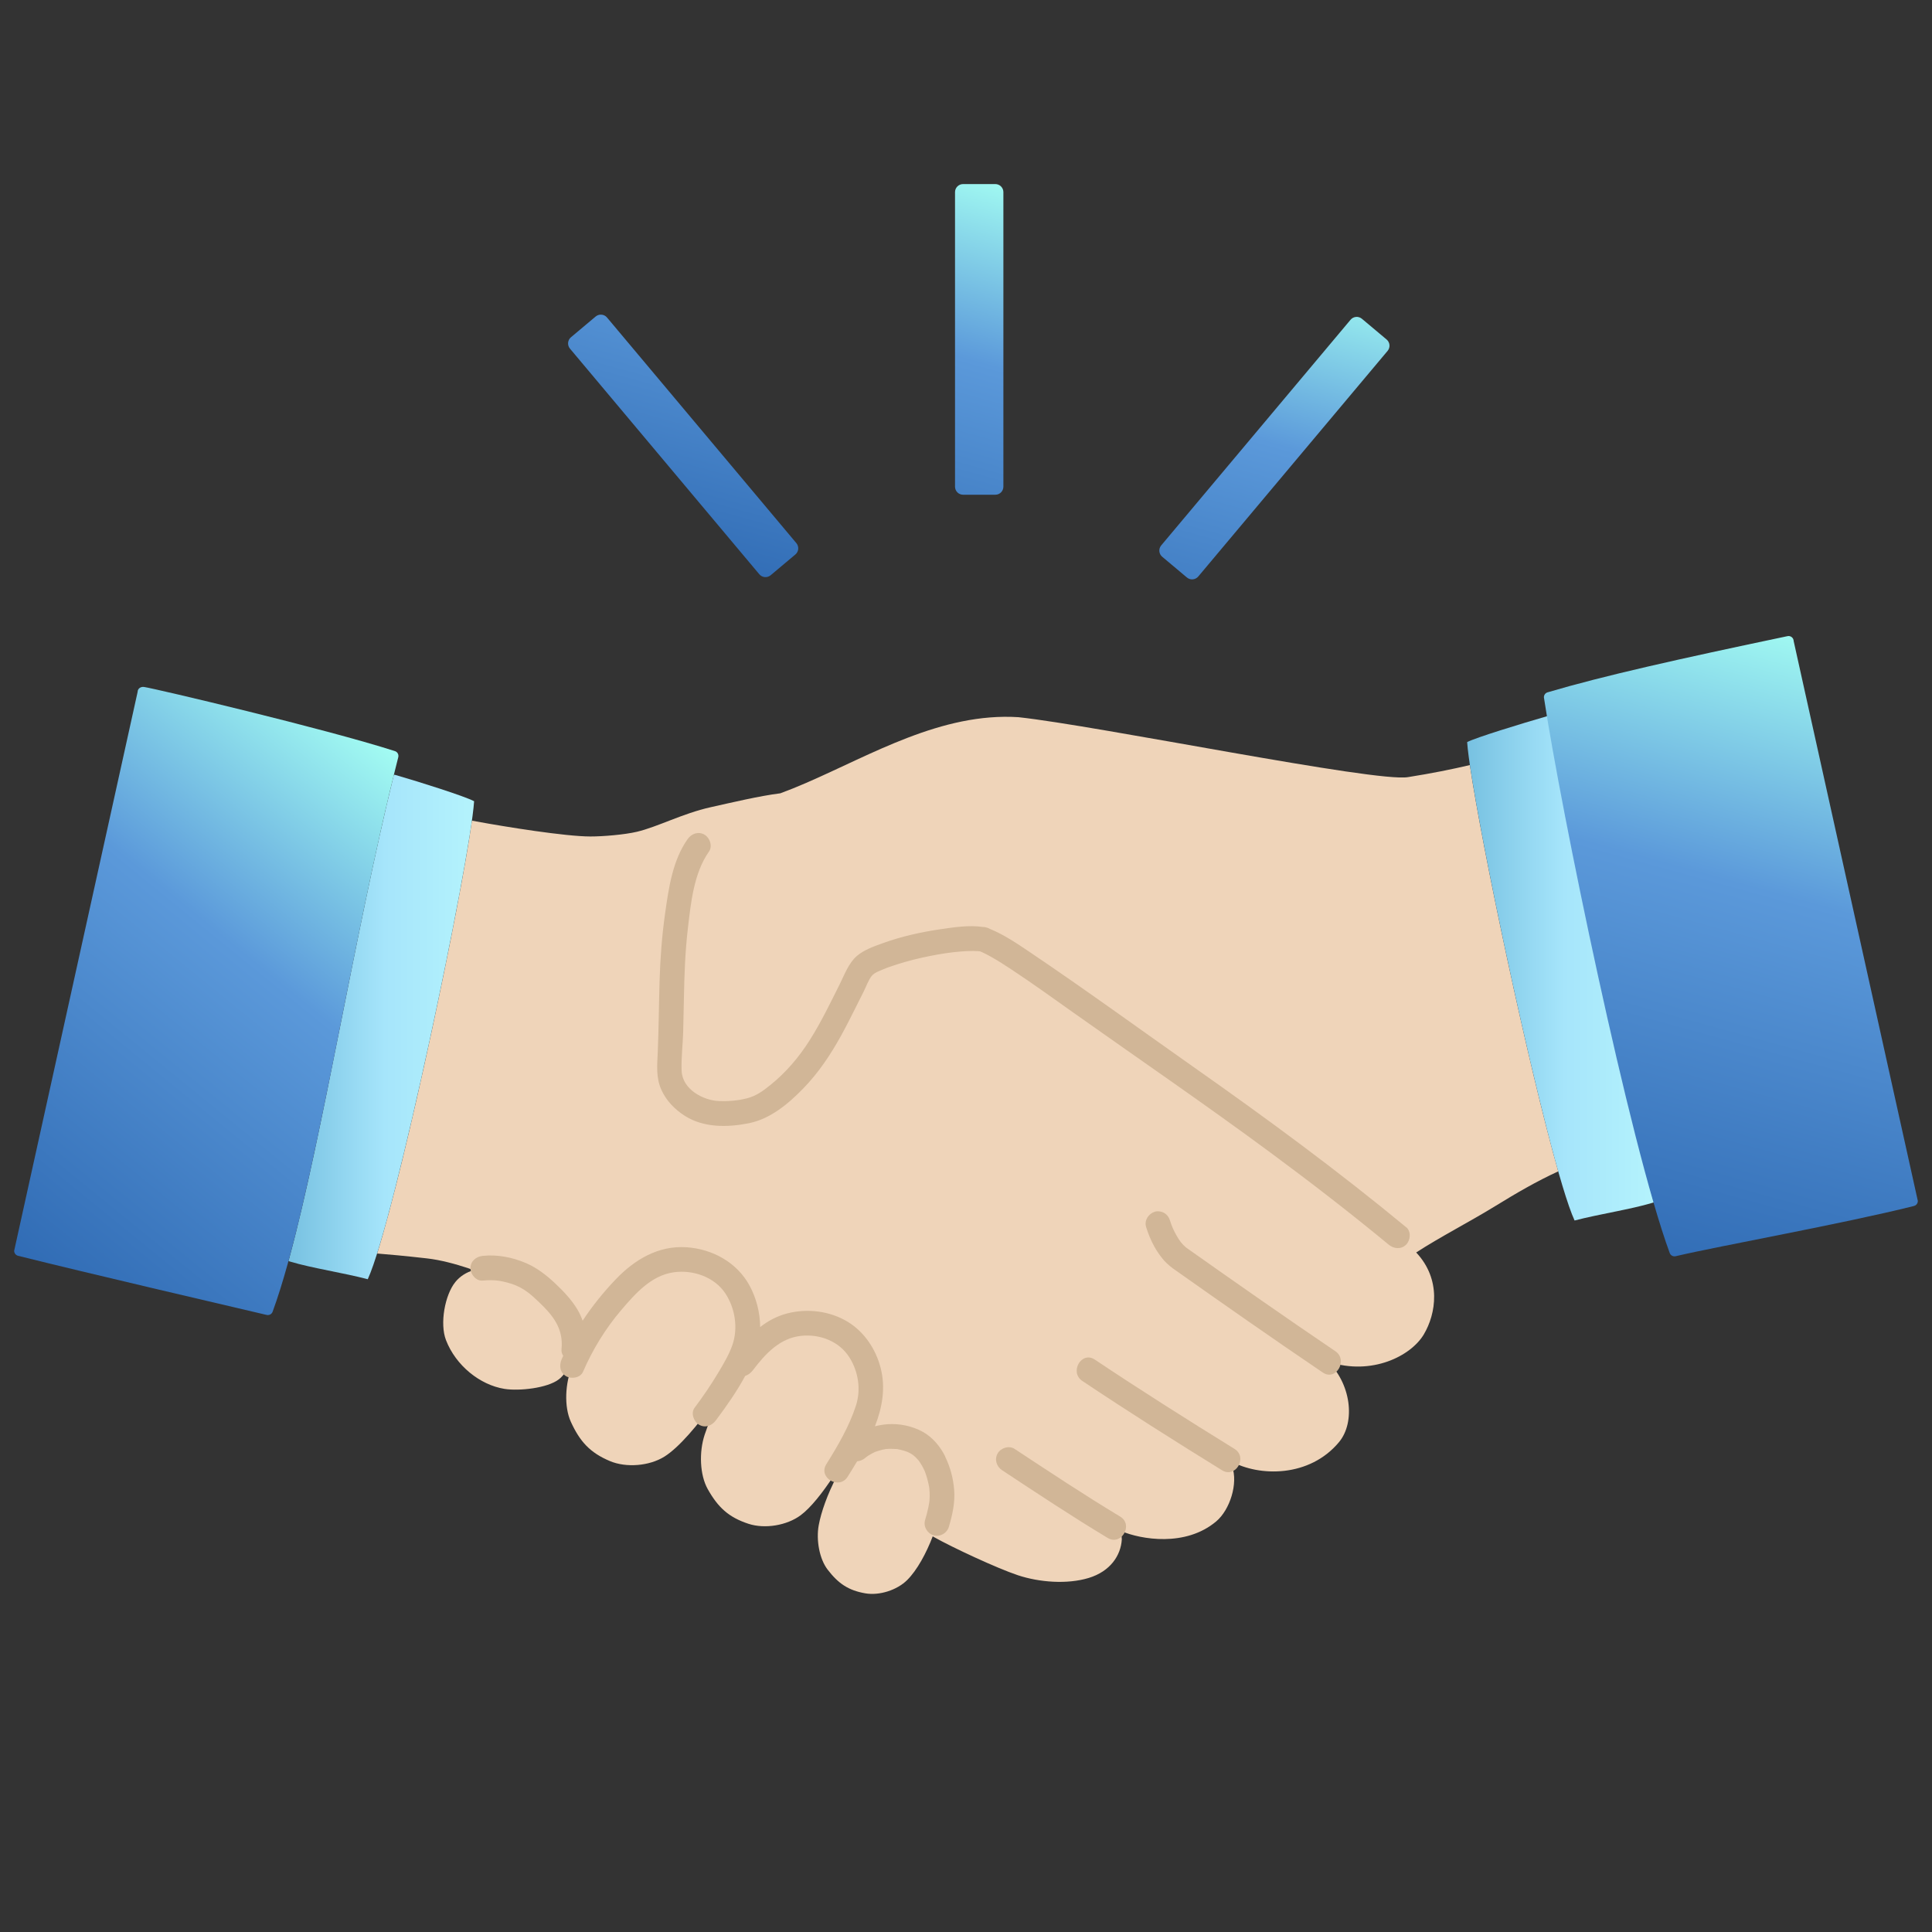 <svg width="120" height="120" viewBox="0 0 120 120" fill="none" xmlns="http://www.w3.org/2000/svg">
<rect x="0" y="0" width="120" height="120" fill="#333333" stroke="none"/>
<path d="M96.783 72.751C94.933 66.236 92.041 52.601 91.296 47.52C90.173 47.784 88.915 48.037 87.463 48.267C85.504 48.623 68.228 45.08 63.25 44.545C58.489 44.245 54.124 46.874 50.062 48.632C49.525 48.864 48.993 49.081 48.467 49.274C48.45 49.276 48.443 49.277 48.443 49.277C47.187 49.434 45.411 49.854 44.125 50.141C42.4 50.526 40.838 51.363 39.555 51.664C38.789 51.844 37.45 51.957 36.665 51.955C35.1 51.952 31.398 51.356 29.596 51.024L29.313 50.972C28.574 56.258 25.232 72.126 23.425 77.858C24.1 77.912 25.115 78.001 26.519 78.161C27.365 78.257 28.285 78.506 29.093 78.775C29.195 78.809 29.295 78.845 29.395 78.884C29.395 78.884 29.401 78.887 29.41 78.892C28.969 79.027 28.576 79.265 28.283 79.627C27.631 80.432 27.306 82.217 27.701 83.238C28.308 84.809 29.802 86.023 31.34 86.267C32.238 86.409 33.998 86.226 34.717 85.669C35.329 85.195 36.148 83.676 35.322 81.945C35.286 81.862 35.234 81.766 35.168 81.664C35.713 81.935 36.263 82.214 36.804 82.491C36.324 83.224 35.906 83.996 35.555 84.817C35.092 85.901 35.029 87.373 35.457 88.311C36.015 89.533 36.645 90.23 37.885 90.751C38.9 91.177 40.325 91.058 41.26 90.478C42.168 89.915 43.379 88.486 44.395 87.024C44.459 87.065 44.524 87.106 44.59 87.147C44.273 87.775 43.997 88.426 43.77 89.105C43.409 90.188 43.467 91.613 43.955 92.485C44.592 93.621 45.255 94.243 46.493 94.647C47.507 94.978 48.873 94.751 49.73 94.115C50.352 93.655 51.098 92.714 51.796 91.644C51.849 91.677 51.903 91.71 51.955 91.743C51.413 92.762 50.997 93.927 50.852 94.737C50.683 95.669 50.9 96.833 51.405 97.491C52.063 98.347 52.681 98.781 53.746 98.965C54.618 99.116 55.713 98.767 56.342 98.144C56.967 97.524 57.535 96.468 57.934 95.424C57.985 95.455 58.013 95.473 58.013 95.473C59.15 96.113 61.925 97.409 63.227 97.842C64.554 98.282 66.285 98.416 67.621 98.01C68.958 97.603 69.616 96.621 69.678 95.616L69.645 95.101C70.867 95.617 73.629 96.1 75.535 94.502C76.399 93.777 76.91 92.131 76.53 91.087L76.45 90.753C78.209 91.731 81.337 91.775 83.17 89.571C84.204 88.327 83.936 85.895 82.373 84.468C82.435 84.511 82.495 84.552 82.554 84.592C85.195 85.451 87.628 84.236 88.434 82.885C89.201 81.598 89.536 79.469 87.962 77.793C89.454 76.825 91.317 75.87 92.885 74.904C94.155 74.123 95.435 73.375 96.786 72.755L96.783 72.751Z" fill="#EFD4B9"/>
<path d="M93.205 45.358C94.195 45.043 95.315 44.708 96.076 44.489C96.076 44.489 96.11 44.479 96.175 44.459C98.614 54.381 100.655 67.147 102.726 74.682C102.635 74.709 102.586 74.723 102.586 74.723C101.294 75.113 99.297 75.415 97.8 75.808C96.125 72.167 91.379 49.852 91.127 46.093C91.386 45.955 92.234 45.666 93.206 45.357L93.205 45.358Z" fill="url(#paint0_linear_30_23491)"/>
<path d="M17.985 78.08C20.031 70.518 22.053 57.931 24.465 48.119C24.53 48.13 24.567 48.136 24.567 48.136C26.075 48.57 28.9 49.467 29.448 49.766C29.196 53.525 24.518 75.814 22.842 79.455C21.345 79.061 19.349 78.76 18.057 78.37C18.057 78.37 18.008 78.356 17.918 78.329C17.94 78.247 17.963 78.164 17.986 78.08H17.985Z" fill="url(#paint1_linear_30_23491)"/>
<path d="M82.938 83.924C79.838 81.826 76.769 79.678 73.712 77.517C73.7 77.507 73.687 77.497 73.672 77.488C73.552 77.387 73.443 77.275 73.343 77.153C73.136 76.871 72.967 76.562 72.826 76.242C72.768 76.097 72.713 75.95 72.668 75.8C72.611 75.612 72.486 75.441 72.315 75.341C72.15 75.245 71.907 75.203 71.722 75.263C71.335 75.389 71.061 75.797 71.186 76.208C71.313 76.63 71.489 77.046 71.7 77.432C71.842 77.692 72.01 77.931 72.193 78.163C72.363 78.379 72.557 78.553 72.77 78.72C72.793 78.74 72.818 78.759 72.842 78.777C75.93 80.96 79.03 83.129 82.161 85.25C82.982 85.806 83.752 84.476 82.937 83.923L82.938 83.924Z" fill="#D1B697"/>
<path d="M87.335 76.222C83.106 72.725 78.682 69.471 74.195 66.317C70.779 63.914 67.397 61.449 63.933 59.117C63.154 58.592 62.358 58.052 61.483 57.695C61.421 57.657 61.352 57.628 61.278 57.612C61.206 57.585 61.133 57.575 61.061 57.577C60.184 57.449 59.262 57.591 58.398 57.719C57.201 57.894 56.004 58.161 54.864 58.571C54.309 58.771 53.686 58.983 53.23 59.37C52.711 59.809 52.453 60.54 52.155 61.134C51.568 62.308 50.996 63.496 50.294 64.606C49.627 65.662 48.82 66.61 47.846 67.395C47.38 67.771 46.959 68.073 46.409 68.215C45.834 68.364 45.236 68.412 44.644 68.388C43.693 68.348 42.381 67.674 42.336 66.5C42.306 65.702 42.412 64.879 42.434 64.079C42.453 63.378 42.465 62.675 42.479 61.973C42.506 60.533 42.557 59.095 42.725 57.663C42.912 56.075 43.091 54.236 44.034 52.895C44.273 52.555 44.095 52.041 43.759 51.844C43.375 51.62 42.946 51.78 42.708 52.12C41.776 53.444 41.536 55.144 41.314 56.71C41.117 58.095 41.011 59.484 40.969 60.882C40.924 62.363 40.917 63.845 40.855 65.326C40.821 66.154 40.732 66.918 41.081 67.695C41.382 68.368 41.926 68.923 42.545 69.313C43.714 70.052 45.19 70.029 46.502 69.768C47.847 69.5 48.955 68.569 49.892 67.606C50.836 66.636 51.595 65.5 52.246 64.317C52.574 63.721 52.88 63.113 53.184 62.505C53.34 62.195 53.494 61.884 53.651 61.573C53.803 61.27 53.939 60.867 54.156 60.603C54.312 60.415 54.621 60.309 54.821 60.222C55.092 60.106 55.415 59.994 55.713 59.9C56.385 59.684 57.072 59.515 57.763 59.378C58.4 59.251 59.01 59.154 59.652 59.101C59.916 59.079 60.182 59.064 60.447 59.066C60.545 59.066 60.642 59.072 60.74 59.077C60.771 59.078 60.802 59.081 60.834 59.084C60.844 59.087 60.856 59.089 60.871 59.091C60.896 59.101 60.922 59.111 60.949 59.121C61.012 59.151 61.076 59.178 61.139 59.209C61.301 59.288 61.459 59.374 61.616 59.463C62.034 59.701 62.44 59.962 62.841 60.228C64.123 61.075 65.372 61.975 66.625 62.864C70.723 65.768 74.87 68.603 78.909 71.589C81.404 73.433 83.86 75.33 86.252 77.306C86.572 77.571 87.025 77.619 87.339 77.306C87.611 77.034 87.66 76.485 87.339 76.22L87.335 76.222ZM60.802 59.081C60.792 59.08 60.792 59.08 60.802 59.081V59.081Z" fill="#D1B697"/>
<path d="M76.678 89.994C73.759 88.19 70.852 86.353 68 84.447C67.175 83.895 66.406 85.225 67.224 85.773C70.078 87.68 72.983 89.518 75.902 91.321C76.746 91.842 77.518 90.513 76.678 89.994Z" fill="#D1B697"/>
<path d="M69.575 94.197C67.352 92.859 65.186 91.422 63.02 89.995C62.673 89.766 62.17 89.926 61.969 90.27C61.749 90.646 61.897 91.092 62.245 91.321C64.41 92.749 66.576 94.186 68.799 95.524C69.648 96.035 70.421 94.707 69.575 94.197Z" fill="#D1B697"/>
<path d="M58.709 90.463C58.403 89.847 57.926 89.272 57.32 88.935C56.67 88.573 55.875 88.41 55.135 88.46C54.864 88.479 54.601 88.524 54.344 88.589C54.801 87.423 55.02 86.196 54.694 84.949C54.394 83.799 53.695 82.742 52.675 82.113C51.565 81.428 50.157 81.254 48.902 81.577C48.258 81.743 47.707 82.044 47.215 82.426C47.211 81.515 46.967 80.594 46.541 79.823C45.754 78.399 44.25 77.582 42.653 77.47C40.894 77.347 39.417 78.234 38.24 79.466C37.481 80.26 36.791 81.117 36.188 82.031C36.102 81.789 35.996 81.555 35.866 81.338C35.512 80.744 35.012 80.213 34.511 79.74C33.965 79.226 33.371 78.754 32.678 78.456C31.837 78.095 30.904 77.909 29.988 78.004C29.576 78.046 29.221 78.326 29.221 78.772C29.221 79.154 29.574 79.583 29.988 79.539C30.327 79.505 30.722 79.506 31.013 79.554C31.331 79.606 31.75 79.72 31.985 79.817C32.608 80.073 32.961 80.388 33.424 80.826C34.313 81.665 35.014 82.492 34.876 83.811C34.861 83.956 34.904 84.093 34.983 84.21C34.95 84.283 34.917 84.355 34.885 84.428C34.721 84.808 34.773 85.253 35.161 85.479C35.485 85.669 36.046 85.586 36.212 85.204C36.813 83.817 37.607 82.519 38.589 81.368C39.46 80.347 40.453 79.214 41.858 79.022C43.053 78.857 44.396 79.32 45.067 80.357C45.661 81.273 45.85 82.49 45.494 83.53C45.298 84.103 44.957 84.683 44.632 85.228C44.176 85.993 43.675 86.728 43.142 87.439C42.893 87.772 43.089 88.298 43.417 88.49C43.81 88.72 44.22 88.548 44.468 88.215C45.118 87.347 45.763 86.43 46.286 85.46C46.468 85.404 46.633 85.278 46.76 85.112C47.532 84.094 48.431 83.106 49.776 82.97C50.942 82.853 52.137 83.313 52.769 84.327C53.319 85.212 53.485 86.311 53.164 87.306C52.748 88.591 52.037 89.805 51.324 90.945C50.798 91.786 52.127 92.558 52.651 91.72C52.845 91.409 53.044 91.09 53.239 90.763C53.422 90.75 53.603 90.675 53.753 90.546C53.803 90.506 53.82 90.49 53.809 90.498C53.841 90.475 53.873 90.451 53.906 90.429C53.982 90.378 54.06 90.332 54.14 90.288C54.211 90.249 54.284 90.213 54.357 90.18C54.361 90.183 54.544 90.117 54.565 90.112C54.952 89.995 55.097 89.976 55.522 89.995C55.763 90.005 55.704 89.997 55.938 90.052C56.041 90.075 56.141 90.103 56.24 90.136C56.256 90.141 56.373 90.186 56.383 90.187C56.502 90.24 56.616 90.307 56.723 90.382C56.702 90.37 56.849 90.492 56.866 90.509C56.924 90.566 56.977 90.626 57.031 90.685C57.043 90.699 57.055 90.715 57.067 90.729C57.073 90.737 57.083 90.751 57.103 90.778C57.154 90.858 57.207 90.936 57.255 91.018C57.292 91.08 57.325 91.144 57.358 91.208C57.368 91.227 57.437 91.384 57.445 91.395C57.565 91.703 57.642 92.018 57.707 92.341C57.713 92.374 57.715 92.395 57.717 92.405C57.72 92.421 57.722 92.438 57.723 92.455C57.731 92.536 57.737 92.617 57.741 92.699C57.748 92.86 57.746 93.023 57.733 93.184C57.73 93.222 57.725 93.259 57.721 93.296C57.72 93.3 57.715 93.328 57.707 93.382C57.691 93.47 57.675 93.558 57.657 93.647C57.603 93.907 57.533 94.164 57.457 94.418C57.34 94.816 57.6 95.255 57.994 95.363C58.402 95.475 58.821 95.225 58.938 94.826C59.158 94.085 59.331 93.303 59.264 92.525C59.203 91.804 59.022 91.114 58.7 90.464L58.709 90.463Z" fill="#D1B697"/>
<path d="M1.121 78C5.631 79.126 13.789 81.019 16.561 81.672C16.718 81.709 16.878 81.625 16.933 81.473C19.43 74.683 21.789 58.621 24.737 47.031C24.779 46.864 24.684 46.698 24.52 46.649C20.134 45.244 9.631 42.769 8.95 42.669C8.742 42.638 8.55 42.765 8.548 42.975L0.88 77.686C0.879 77.834 0.977 77.963 1.12 77.999L1.121 78Z" fill="url(#paint2_linear_30_23491)"/>
<path d="M118.88 74.906C114.37 76.033 106.853 77.372 104.081 78.025C103.924 78.062 103.764 77.979 103.709 77.826C101.212 71.036 96.926 50.159 95.906 43.384C95.863 43.218 95.958 43.051 96.122 43.002C99.599 41.973 104.232 40.939 111.007 39.516C111.209 39.461 111.407 39.613 111.409 39.823L119.12 74.592C119.121 74.74 119.023 74.869 118.88 74.904V74.906Z" fill="url(#paint3_linear_30_23491)"/>
<path d="M61.821 30.729H59.819C59.542 30.729 59.318 30.505 59.318 30.228V11.934C59.318 11.657 59.542 11.433 59.819 11.433H61.821C62.098 11.433 62.322 11.657 62.322 11.934V30.228C62.322 30.505 62.098 30.729 61.821 30.729ZM74.427 35.807L86.187 21.793C86.365 21.58 86.337 21.265 86.125 21.087L84.59 19.799C84.378 19.622 84.062 19.649 83.885 19.861L72.125 33.876C71.947 34.088 71.975 34.404 72.187 34.581L73.721 35.869C73.933 36.047 74.249 36.019 74.427 35.807ZM49.464 33.736L37.703 19.721C37.526 19.509 37.21 19.482 36.998 19.659L35.464 20.947C35.251 21.125 35.224 21.44 35.401 21.653L47.161 35.667C47.339 35.879 47.655 35.907 47.867 35.729L49.401 34.441C49.614 34.264 49.641 33.948 49.464 33.736Z" fill="url(#paint4_linear_30_23491)"/>
<defs>
<linearGradient id="paint0_linear_30_23491" x1="91.126" y1="60.133" x2="102.726" y2="60.133" gradientUnits="userSpaceOnUse">
<stop stop-color="#77C1E1"/>
<stop offset="0.52" stop-color="#A6E5FB"/>
<stop offset="1" stop-color="#B4F3FC"/>
</linearGradient>
<linearGradient id="paint1_linear_30_23491" x1="17.917" y1="63.787" x2="29.448" y2="63.787" gradientUnits="userSpaceOnUse">
<stop stop-color="#77C1E1"/>
<stop offset="0.52" stop-color="#A6E5FB"/>
<stop offset="1" stop-color="#B4F3FC"/>
</linearGradient>
<linearGradient id="paint2_linear_30_23491" x1="24.9" y1="47.219" x2="-1.54" y2="79.76" gradientUnits="userSpaceOnUse">
<stop stop-color="#A2FBF2"/>
<stop offset="0.37" stop-color="#5B99DA"/>
<stop offset="1" stop-color="#2B66B0"/>
</linearGradient>
<linearGradient id="paint3_linear_30_23491" x1="112.903" y1="39.362" x2="101.209" y2="81.819" gradientUnits="userSpaceOnUse">
<stop stop-color="#A2FBF2"/>
<stop offset="0.37" stop-color="#5B99DA"/>
<stop offset="1" stop-color="#2B66B0"/>
</linearGradient>
<linearGradient id="paint4_linear_30_23491" x1="63.537" y1="11.445" x2="55.341" y2="41.196" gradientUnits="userSpaceOnUse">
<stop stop-color="#A2FBF2"/>
<stop offset="0.37" stop-color="#5B99DA"/>
<stop offset="1" stop-color="#2B66B0"/>
</linearGradient>
</defs>
</svg>

